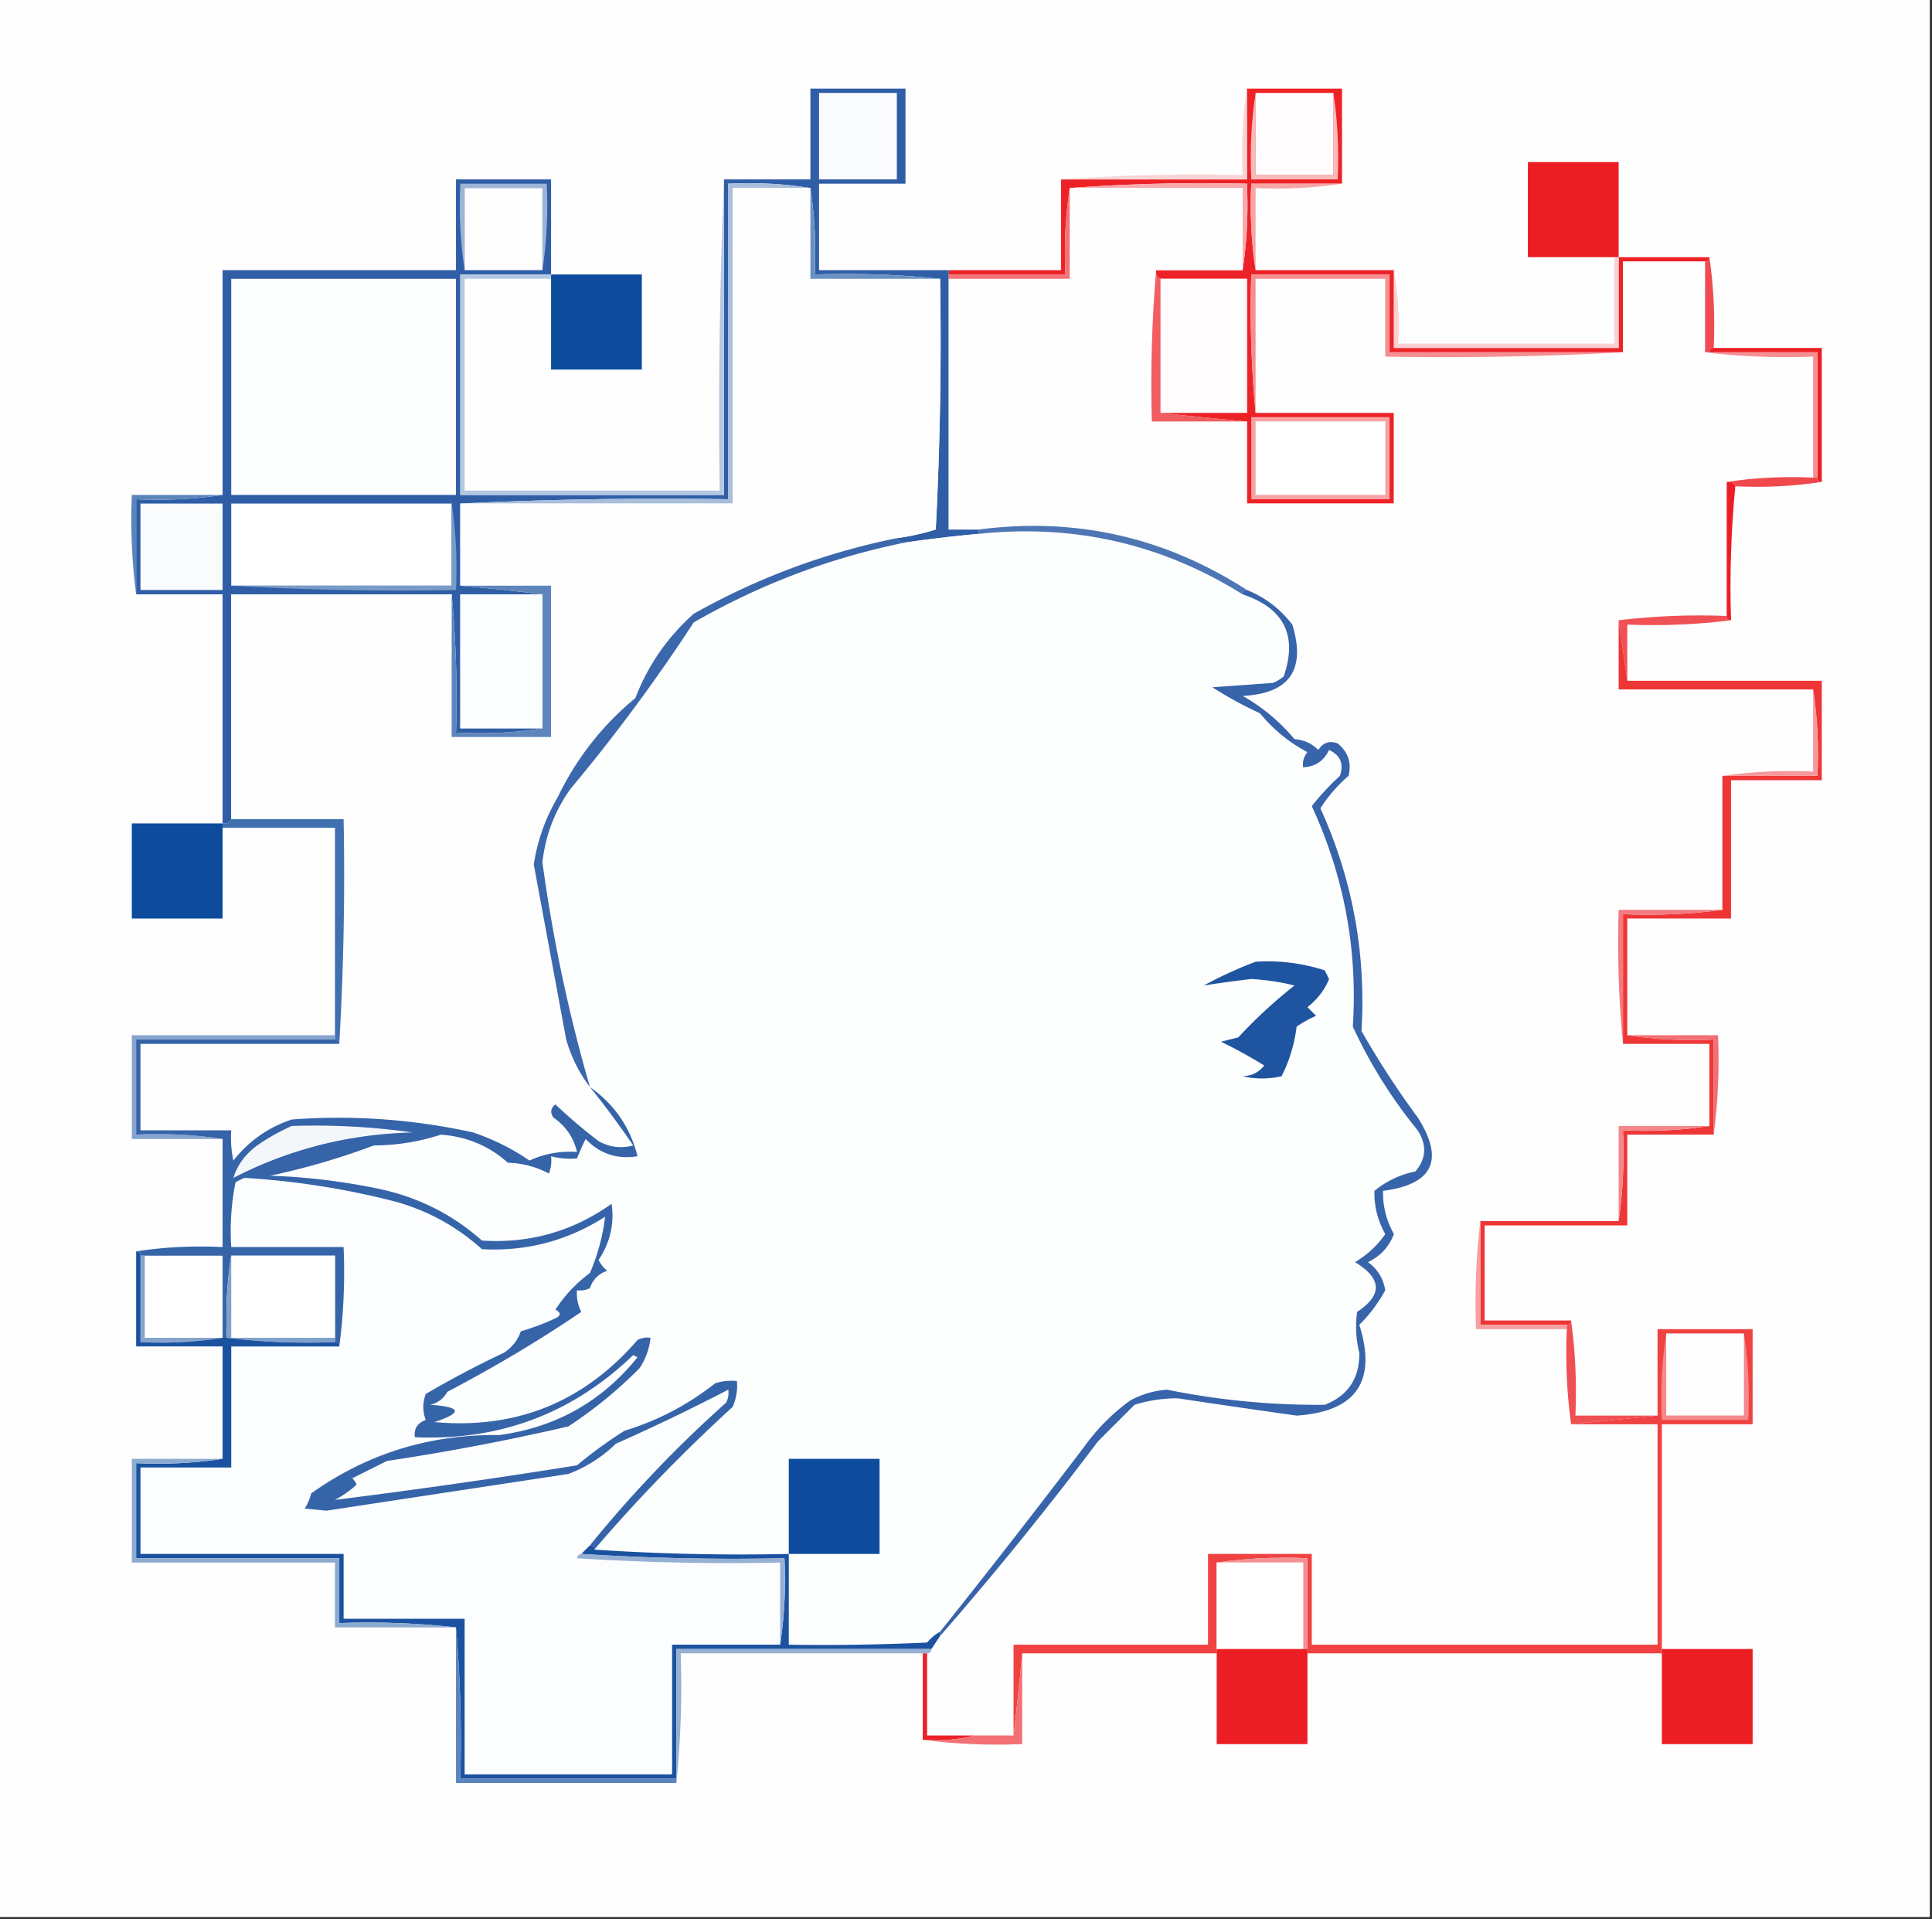 <svg xmlns="http://www.w3.org/2000/svg" width="447" height="444" style="shape-rendering:geometricPrecision;text-rendering:geometricPrecision;image-rendering:optimizeQuality;fill-rule:evenodd;clip-rule:evenodd"><rect width="100%" height="100%" fill="#333333" stroke="none"/><path style="opacity:1" fill="#fefefe" d="M-.5-.5h447v444H-.5V-.5z"/><path style="opacity:1" fill="#ec2227" d="M288.5 20.5h22v22h-21c-.324 6.854.009 13.521 1 20h32v18h52v-21h21c0 .667-.333 1-1 1h-19v21h-54v-18h-32c-.328 10.846.006 21.513 1 32h32v21h-34v-19c-7.24-.632-13.907-1.3-20-2h20v-31h-20c-.838-.342-1.172-1.008-1-2h20c.991-6.479 1.324-13.146 1-20a420.86 420.86 0 0 0-41 1c-.991 6.479-1.324 13.146-1 20h-27v-1h26v-21h43v-21z"/><path style="opacity:1" fill="#eb1e24" d="M374.5 59.5h-21v-22h21v22z"/><path style="opacity:1" fill="#fad5d6" d="M288.5 20.5v21h-43a441.612 441.612 0 0 1 42-1c-.324-6.854.009-13.521 1-20z"/><path style="opacity:1" fill="#f9b9ba" d="M290.5 21.5v19h18v-19c.991 6.479 1.324 13.146 1 20h-20c-.324-6.854.009-13.521 1-20z"/><path style="opacity:1" fill="#fefcfc" d="M290.5 21.5h18v19h-18v-19z"/><path style="opacity:1" fill="#2f5ea7" d="M219.5 62.5v60h7v1a331.824 331.824 0 0 0-17 2c-.992.172-1.658-.162-2-1a54.293 54.293 0 0 0 9-2c1-19.322 1.333-38.655 1-58-9.486-.994-19.152-1.327-29-1 .324-6.854-.009-13.521-1-20-6.145-.99-12.478-1.324-19-1v73a961.42 961.42 0 0 0-62 1v19c6.907.631 13.24 1.297 19 2h-19v31h19c-5.908.999-12.574 1.333-20 1 .328-10.846-.006-21.513-1-32h-51v52c-.342.838-1.008 1.172-2 1v-53h-20v-22c6.854.324 13.521-.009 20-1v-52h54v-21h22v22h-21v51h61v-73h20v-21h22v22h-20v20h30z"/><path style="opacity:1" fill="#fafbfd" d="M189.5 21.5h18v20h-18v-20z"/><path style="opacity:1" fill="#f8aaac" d="M247.5 43.5a420.86 420.86 0 0 1 41-1c.324 6.854-.009 13.521-1 20v-19h-40z"/><path style="opacity:1" fill="#a8bedb" d="M187.5 43.5h-18v73h-63a961.42 961.42 0 0 1 62-1v-73c6.522-.324 12.855.01 19 1z"/><path style="opacity:1" fill="#fefefe" d="M187.5 43.5v21h30c.333 19.345 0 38.678-1 58a54.293 54.293 0 0 1-9 2c-16.598 3.365-32.264 9.199-47 17.5-6.09 5.419-10.59 11.919-13.5 19.5-7.667 6.319-13.667 13.986-18 23a43.154 43.154 0 0 0-5.5 15.5l7.5 40.5c1.188 4.113 3.021 7.78 5.5 11a212.685 212.685 0 0 1 10 13.5c-2.803.755-5.47.422-8-1a120.678 120.678 0 0 1-10-8.5c-1.083.865-1.249 1.865-.5 3 2.903 2.046 4.736 4.713 5.5 8-3.901-.255-7.568.412-11 2-3.937-2.723-8.27-4.89-13-6.5a144.287 144.287 0 0 0-42-3c-5.43 1.802-9.93 4.969-13.5 9.5a24.939 24.939 0 0 1-.5-7h-21v-20h46a676.57 676.57 0 0 0 1-52h-26v-52h51v33h23v-35h-21v-19h63v-73h18zM247.5 43.5h40v19h-20c-.995 11.488-1.328 23.155-1 35h22v19h34v-21h-32v-31h30v18c18.508.33 36.841-.003 55-1v-21h19v21c8.15.993 16.483 1.326 25 1v28c-6.854-.324-13.521.009-20 1v31c-8.517-.326-16.85.007-25 1v16h45v19c-7.187-.325-14.187.009-21 1v31h-24c-.328 10.514.006 20.847 1 31h20v19h-21v22h-32c-.993 8.15-1.326 16.483-1 25h21c-.325 7.519.008 14.852 1 22h20v51h-80v-21h-24v21h-45v21h-20v-19c.667 0 1-.333 1-1l2-3a798.814 798.814 0 0 0 36.5-45l8.5-8.5a32.614 32.614 0 0 1 10-1.5 2706.068 2706.068 0 0 0 27.5 4c13.782-.935 18.615-7.935 14.5-21a34.272 34.272 0 0 0 6-8c-.455-2.751-1.789-4.918-4-6.5 2.894-1.392 4.894-3.559 6-6.5-1.766-3.168-2.599-6.501-2.5-10 11.587-1.506 14.253-7.173 8-17a199.073 199.073 0 0 1-13-20c1.087-17.978-2.079-35.145-9.5-51.5a34.517 34.517 0 0 1 6.5-7.5c.755-2.997-.078-5.497-2.5-7.5-1.867-.711-3.367-.211-4.5 1.5-1.491-1.504-3.324-2.337-5.5-2.5-3.416-4.087-7.416-7.42-12-10 10.862-.55 14.695-6.05 11.5-16.5-2.809-3.65-6.309-6.317-10.5-8-18.979-12.245-39.646-16.912-62-14h-7v-58h28v-21z"/><path style="opacity:1" fill="#f7a5a7" d="M310.5 42.5c-6.479.99-13.146 1.324-20 1v19c-.991-6.479-1.324-13.146-1-20h21z"/><path style="opacity:1" fill="#9cb5d6" d="M125.5 62.5v-19h-18v19c-.991-6.479-1.324-13.146-1-20h20c.324 6.854-.009 13.521-1 20z"/><path style="opacity:1" fill="#fefefe" d="M125.5 62.5h-18v-19h18v19z"/><path style="opacity:1" fill="#ef4c51" d="M395.5 59.5c.991 6.813 1.325 13.813 1 21-.667 0-1 .333-1 1h-1v-21c.667 0 1-.333 1-1z"/><path style="opacity:1" fill="#6a92c2" d="M187.5 43.5c.991 6.479 1.324 13.146 1 20 9.848-.327 19.514.006 29 1h-30v-21z"/><path style="opacity:1" fill="#f27377" d="M247.5 43.5v21h-28v-1h27c-.324-6.854.009-13.521 1-20z"/><path style="opacity:1" fill="#fdfefe" d="M53.5 64.5h52v50h-52v-50z"/><path style="opacity:1" fill="#fefcfc" d="M268.5 64.5h20v31h-20v-31z"/><path style="opacity:1" fill="#f15d60" d="M267.5 62.5c-.172.992.162 1.658 1 2v31c6.093.7 12.76 1.368 20 2h-22c-.328-11.845.005-23.512 1-35z"/><path style="opacity:1" fill="#fcd0d1" d="M373.5 59.5h1v21h-52v-18c.989 5.475 1.322 11.142 1 17h50v-20z"/><path style="opacity:1" fill="#eb1e24" d="M395.5 81.5c0-.667.333-1 1-1h25v31c-.667 0-1-.333-1-1v-29h-25z"/><path style="opacity:1" fill="#f58f92" d="M375.5 81.5a756.853 756.853 0 0 1-55 1v-18h-30v31c-.994-10.487-1.328-21.154-1-32h32v18h54zM394.5 81.5h26v29h-1v-28c-8.517.326-16.85-.007-25-1z"/><path style="opacity:1" fill="#ec1e25" d="M399.5 111.5c.992-.172 1.658.162 2 1-.994 10.153-1.328 20.486-1 31-.667 0-1-.333-1-1v-31z"/><path style="opacity:1" fill="#ef484d" d="M399.5 111.5c6.479-.991 13.146-1.324 20-1h1c0 .667.333 1 1 1-6.479.991-13.146 1.324-20 1-.342-.838-1.008-1.172-2-1z"/><path style="opacity:1" fill="#b5c8e1" d="M167.5 41.5v73h-61v-51h21v1h-20v49h59c-.331-24.172.002-48.172 1-72z"/><path style="opacity:1" fill="#0d4c9d" d="M127.5 63.5h21v22h-21v-22z"/><path style="opacity:1" fill="#f7a2a4" d="M289.5 96.5h32v19h-32v-19z"/><path style="opacity:1" fill="#fefffe" d="M290.5 97.5h30v17h-30v-17z"/><path style="opacity:1" fill="#5a85bb" d="M51.5 114.5c-6.479.991-13.146 1.324-20 1v22c-.992-7.482-1.325-15.148-1-23h21z"/><path style="opacity:1" fill="#f9fbfc" d="M32.5 116.5h19v20h-19v-20z"/><path style="opacity:1" fill="#fefffe" d="M104.5 116.5v19h-51v-19h51z"/><path style="opacity:1" fill="#fdfefe" d="M226.5 123.5c22.033-2.313 42.366 2.353 61 14 9.603 3.206 12.77 9.539 9.5 19a9.454 9.454 0 0 1-2.5 1.5l-14 1a87.45 87.45 0 0 0 11 6c3.108 3.784 6.775 6.784 11 9-.837 1.011-1.17 2.178-1 3.5 2.772-.095 4.772-1.429 6-4 2.644 1.241 3.477 3.241 2.5 6-2.444 2.254-4.611 4.587-6.5 7 7.474 16.176 10.641 33.176 9.5 51a111.786 111.786 0 0 0 15 24c2.157 3.365 1.991 6.532-.5 9.5-3.562.739-6.728 2.239-9.5 4.5-.099 3.499.734 6.832 2.5 10-1.775 2.603-4.108 4.77-7 6.5 6.25 3.76 6.417 7.593.5 11.5a24.905 24.905 0 0 0 .5 9.5c.06 5.895-2.607 9.895-8 12a175.096 175.096 0 0 1-36.5-3.5 20.9 20.9 0 0 0-8.5 2.5 46.578 46.578 0 0 0-10.5 10.5 2209.529 2209.529 0 0 1-33.5 43 10.515 10.515 0 0 0-3 2.5c-10.661.5-21.328.667-32 .5v-21a507.055 507.055 0 0 1-45-1 373.517 373.517 0 0 1 32-33 11.988 11.988 0 0 0 1-6 12.93 12.93 0 0 0-5 .5c-6.331 4.999-13.331 8.665-21 11a102.264 102.264 0 0 0-11 8 1620.346 1620.346 0 0 1-56 8 26.107 26.107 0 0 0 5-3.5 3.646 3.646 0 0 0-1-1.5l8-4a542.353 542.353 0 0 0 42-8 100.815 100.815 0 0 0 16.5-13.5c1.411-2.15 2.245-4.484 2.5-7a4.934 4.934 0 0 0-3 .5c-12.409 14.37-28.075 20.704-47 19 6.619-2.183 6.286-3.517-1-4 1.791-.415 3.124-1.415 4-3 11.185-5.877 21.518-12.044 31-18.5a9.108 9.108 0 0 1-1-5 4.934 4.934 0 0 0 3-.5c.667-2 2-3.333 4-4a7.248 7.248 0 0 1-2-2.5c2.675-4.058 3.675-8.391 3-13-8.994 6.387-18.994 9.22-30 8.5-6.884-6.109-14.884-10.109-24-12a147.65 147.65 0 0 0-25-3 165.689 165.689 0 0 0 24-7c5.382-.039 10.549-.872 15.5-2.5 6.025.446 11.192 2.612 15.5 6.5 3.403.1 6.57.934 9.5 2.5a8.43 8.43 0 0 0 .5-4 17.65 17.65 0 0 0 6 .5 54.628 54.628 0 0 1 2-4.5c3.262 3.425 7.262 4.758 12 4-1.683-6.701-5.35-12.035-11-16-4.926-16.956-8.592-34.29-11-52 .685-6.221 2.852-11.888 6.5-17a405.447 405.447 0 0 0 28.5-38.5c15.426-8.86 31.759-15.027 49-18.5a331.824 331.824 0 0 1 17-2z"/><path style="opacity:1" fill="#4e76b4" d="M288.5 136.5c-.667 0-1 .333-1 1-18.634-11.647-38.967-16.313-61-14v-1c22.354-2.912 43.021 1.755 62 14z"/><path style="opacity:1" fill="#789bc7" d="M104.5 116.5c.991 6.479 1.324 13.146 1 20a676.415 676.415 0 0 1-52-1h51v-19z"/><path style="opacity:1" fill="#5e86bc" d="M106.5 135.5h21v35h-23v-33c.994 10.487 1.328 21.154 1 32 7.426.333 14.092-.001 20-1v-31c-5.76-.703-12.093-1.369-19-2z"/><path style="opacity:1" fill="#fcfdfe" d="M125.5 137.5v31h-19v-31h19z"/><path style="opacity:1" fill="#f05154" d="M374.5 143.5c8.15-.993 16.483-1.326 25-1 0 .667.333 1 1 1-7.816.992-15.816 1.326-24 1v13l-2-14z"/><path style="opacity:1" fill="#ee3636" d="m374.5 143.5 2 14h45v23h-21v32h-24v27c6.479.991 13.146 1.324 20 1v22h-20v21h-33v22h20c0 .667-.333 1-1 1h-20v-24h32c.991-6.813 1.325-13.813 1-21 6.854.324 13.521-.009 20-1v-19h-20v-30c7.852.325 15.518-.008 23-1v-31h22c.324-6.854-.009-13.521-1-20h-45v-16z"/><path style="opacity:1" fill="#3b68ac" d="M207.5 124.5c.342.838 1.008 1.172 2 1-17.241 3.473-33.574 9.64-49 18.5a405.447 405.447 0 0 1-28.5 38.5c-3.648 5.112-5.815 10.779-6.5 17 2.408 17.71 6.074 35.044 11 52-2.479-3.22-4.312-6.887-5.5-11l-7.5-40.5a43.154 43.154 0 0 1 5.5-15.5c4.333-9.014 10.333-16.681 18-23 2.91-7.581 7.41-14.081 13.5-19.5 14.736-8.301 30.402-14.135 47-17.5z"/><path style="opacity:1" fill="#f6999c" d="M419.5 159.5c.991 6.479 1.324 13.146 1 20h-22c6.813-.991 13.813-1.325 21-1v-19z"/><path style="opacity:1" fill="#0d4c9d" d="M51.5 190.5v22h-21v-22h21z"/><path style="opacity:1" fill="#3f71b1" d="M53.5 189.5h26a676.57 676.57 0 0 1-1 52c0-.667-.333-1-1-1v-49h-26v-1c.992.172 1.658-.162 2-1z"/><path style="opacity:1" fill="#3764aa" d="M287.5 137.5c0-.667.333-1 1-1 4.191 1.683 7.691 4.35 10.5 8 3.195 10.45-.638 15.95-11.5 16.5 4.584 2.58 8.584 5.913 12 10 2.176.163 4.009.996 5.5 2.5 1.133-1.711 2.633-2.211 4.5-1.5 2.422 2.003 3.255 4.503 2.5 7.5a34.517 34.517 0 0 0-6.5 7.5c7.421 16.355 10.587 33.522 9.5 51.5a199.073 199.073 0 0 0 13 20c6.253 9.827 3.587 15.494-8 17-.099 3.499.734 6.832 2.5 10-1.106 2.941-3.106 5.108-6 6.5 2.211 1.582 3.545 3.749 4 6.5a34.272 34.272 0 0 1-6 8c4.115 13.065-.718 20.065-14.5 21a2706.068 2706.068 0 0 1-27.5-4 32.614 32.614 0 0 0-10 1.5l-8.5 8.5a798.814 798.814 0 0 1-36.5 45v-1a2209.529 2209.529 0 0 0 33.5-43 46.578 46.578 0 0 1 10.5-10.5 20.9 20.9 0 0 1 8.5-2.5 175.096 175.096 0 0 0 36.5 3.5c5.393-2.105 8.06-6.105 8-12a24.905 24.905 0 0 1-.5-9.5c5.917-3.907 5.75-7.74-.5-11.5 2.892-1.73 5.225-3.897 7-6.5-1.766-3.168-2.599-6.501-2.5-10 2.772-2.261 5.938-3.761 9.5-4.5 2.491-2.968 2.657-6.135.5-9.5a111.786 111.786 0 0 1-15-24c1.141-17.824-2.026-34.824-9.5-51 1.889-2.413 4.056-4.746 6.5-7 .977-2.759.144-4.759-2.5-6-1.228 2.571-3.228 3.905-6 4-.17-1.322.163-2.489 1-3.5-4.225-2.216-7.892-5.216-11-9a87.45 87.45 0 0 1-11-6l14-1a9.454 9.454 0 0 0 2.5-1.5c3.27-9.461.103-15.794-9.5-19z"/><path style="opacity:1" fill="#f37b80" d="M398.5 210.5c-7.482.992-15.148 1.325-23 1v30c-.994-10.153-1.328-20.486-1-31h24z"/><path style="opacity:1" fill="#1f54a1" d="M290.5 222.5a42.556 42.556 0 0 1 16 2l1 2c-1.059 2.568-2.726 4.735-5 6.5l2 2a29.517 29.517 0 0 0-4.5 2.5c-.527 4.146-1.694 7.979-3.5 11.5-3 .667-6 .667-9 0 2.119-.098 3.786-.931 5-2.5a111.446 111.446 0 0 0-10-5.5l4-1a111.557 111.557 0 0 1 13-12 52.141 52.141 0 0 0-10-1.5c-3.75.431-7.416.931-11 1.5a98.558 98.558 0 0 1 12-5.5z"/><path style="opacity:1" fill="#85a4cd" d="M77.5 239.5v1h-46v22c6.854-.324 13.521.009 20 1h-21v-24h47z"/><path style="opacity:1" fill="#f26f73" d="M376.5 239.5h21c.325 7.852-.008 15.518-1 23v-22c-6.854.324-13.521-.009-20-1z"/><path style="opacity:1" fill="#f5868a" d="M395.5 260.5c-6.479.991-13.146 1.324-20 1 .325 7.187-.009 14.187-1 21v-22h21z"/><path style="opacity:1" fill="#fcfdfe" d="m136.5 357.5-2 2c-.543.06-.876.393-1 1a553.172 553.172 0 0 0 47 1v19h-25v30h-48v-36h-28v-15h-47v-20h21v-28h25c.992-7.482 1.325-15.148 1-23h-26a57.124 57.124 0 0 1 1-15l2-1a183.66 183.66 0 0 1 35 5.5c7.567 2.115 14.234 5.782 20 11 10.291.552 19.791-1.948 28.5-7.5-.523 4.417-1.689 8.75-3.5 13-3.223 2.388-5.89 5.221-8 8.5 1.333.667 1.333 1.333 0 2a57.56 57.56 0 0 1-8 3c-.755 2.133-2.088 3.8-4 5a226.98 226.98 0 0 0-18 9.5c-.748 2.084-.748 4.084 0 6-1.975.775-2.809 2.109-2.5 4 19.624.85 36.458-5.483 50.5-19l1 .5c-8.252 10.243-18.918 16.243-32 18-16.091-.193-30.591 4.307-43.5 13.5a11.357 11.357 0 0 1-1.5 3.5l5 .5 56-8.5a31.916 31.916 0 0 0 11-7 468.085 468.085 0 0 0 26-12.5 4.934 4.934 0 0 1-.5 3 283.735 283.735 0 0 0-31.5 33z"/><path style="opacity:1" fill="#fefffe" d="M33.5 290.5h18v19h-18v-19z"/><path style="opacity:1" fill="#3664a9" d="M77.5 240.5c.667 0 1 .333 1 1h-46v20h21c-.163 2.357.003 4.69.5 7 3.57-4.531 8.07-7.698 13.5-9.5a144.287 144.287 0 0 1 42 3c4.73 1.61 9.063 3.777 13 6.5 3.432-1.588 7.099-2.255 11-2-.764-3.287-2.597-5.954-5.5-8-.749-1.135-.583-2.135.5-3a120.678 120.678 0 0 0 10 8.5c2.53 1.422 5.197 1.755 8 1a212.685 212.685 0 0 0-10-13.5c5.65 3.965 9.317 9.299 11 16-4.738.758-8.738-.575-12-4a54.628 54.628 0 0 0-2 4.5 17.65 17.65 0 0 1-6-.5 8.43 8.43 0 0 1-.5 4c-2.93-1.566-6.097-2.4-9.5-2.5-4.308-3.888-9.475-6.054-15.5-6.5-4.951 1.628-10.118 2.461-15.5 2.5a165.689 165.689 0 0 1-24 7 147.65 147.65 0 0 1 25 3c9.116 1.891 17.116 5.891 24 12 11.006.72 21.006-2.113 30-8.5.675 4.609-.325 8.942-3 13a7.248 7.248 0 0 0 2 2.5c-2 .667-3.333 2-4 4a4.934 4.934 0 0 1-3 .5 9.108 9.108 0 0 0 1 5c-9.482 6.456-19.815 12.623-31 18.5-.876 1.585-2.209 2.585-4 3 7.286.483 7.619 1.817 1 4 18.925 1.704 34.591-4.63 47-19a4.934 4.934 0 0 1 3-.5c-.255 2.516-1.089 4.85-2.5 7a100.815 100.815 0 0 1-16.5 13.5 542.353 542.353 0 0 1-42 8l-8 4c.457.414.79.914 1 1.5a26.107 26.107 0 0 1-5 3.5 1620.346 1620.346 0 0 0 56-8 102.264 102.264 0 0 1 11-8c7.669-2.335 14.669-6.001 21-11a12.93 12.93 0 0 1 5-.5 11.988 11.988 0 0 1-1 6 373.517 373.517 0 0 0-32 33c0-.667-.333-1-1-1a283.735 283.735 0 0 1 31.5-33 4.934 4.934 0 0 0 .5-3 468.085 468.085 0 0 1-26 12.5 31.916 31.916 0 0 1-11 7l-56 8.5-5-.5a11.357 11.357 0 0 0 1.5-3.5c12.909-9.193 27.409-13.693 43.5-13.5 13.082-1.757 23.748-7.757 32-18l-1-.5c-14.042 13.517-30.876 19.85-50.5 19-.309-1.891.525-3.225 2.5-4-.748-1.916-.748-3.916 0-6a226.98 226.98 0 0 1 18-9.5c1.912-1.2 3.245-2.867 4-5a57.56 57.56 0 0 0 8-3c1.333-.667 1.333-1.333 0-2 2.11-3.279 4.777-6.112 8-8.5 1.811-4.25 2.977-8.583 3.5-13-8.709 5.552-18.209 8.052-28.5 7.5-5.766-5.218-12.433-8.885-20-11a183.66 183.66 0 0 0-35-5.5l-2 1a57.124 57.124 0 0 0-1 15h26c.325 7.852-.008 15.518-1 23 0-.667-.333-1-1-1v-20h-24c-.99 6.145-1.324 12.478-1 19h-1v-19h-19c0-.667-.333-1-1-1 6.479-.991 13.146-1.324 20-1v-25c-6.479-.991-13.146-1.324-20-1v-22h46z"/><path style="opacity:1" fill="#fefffe" d="M53.5 290.5h24v19h-24v-19z"/><path style="opacity:1" fill="#f4f7fa" d="M67.5 260.5c9.385-.316 18.718.184 28 1.5-14.719.34-28.552 3.84-41.5 10.5.893-2.936 2.726-5.436 5.5-7.5a48.492 48.492 0 0 1 8-4.5z"/><path style="opacity:1" fill="#f79fa1" d="M342.5 282.5v24h20v1h-21c-.326-8.517.007-16.85 1-25z"/><path style="opacity:1" fill="#ef5054" d="M363.5 305.5c.992 7.148 1.325 14.481 1 22h19l-20 2c-.992-7.148-1.325-14.481-1-22v-1c.667 0 1-.333 1-1z"/><path style="opacity:1" fill="#86a4cd" d="M32.5 290.5h1v19h18c-6.145.99-12.478 1.323-19 1v-20z"/><path style="opacity:1" fill="#80a1cb" d="M53.5 290.5v19h24v1c-8.517.326-16.85-.007-25-1-.324-6.522.01-12.855 1-19z"/><path style="opacity:1" fill="#0d4c9d" d="M182.5 359.5v-22h21v22h-21z"/><path style="opacity:1" fill="#1b52a0" d="M31.5 289.5c.667 0 1 .333 1 1v20c6.522.323 12.855-.01 19-1h1c8.15.993 16.483 1.326 25 1 .667 0 1 .333 1 1h-25v28h-21v20h47v15h28v36h48v-30h25c.991-6.479 1.324-13.146 1-20a552.805 552.805 0 0 1-47-1l2-2c.667 0 1 .333 1 1a507.055 507.055 0 0 0 45 1v21c10.672.167 21.339 0 32-.5a10.515 10.515 0 0 1 3-2.5v1l-2 3h-59v30h-50c.328-11.845-.005-23.512-1-35-8.818-.993-17.818-1.327-27-1v-15h-47v-22c6.854.324 13.521-.009 20-1v-26h-20v-22z"/><path style="opacity:1" fill="#8dabd0" d="M51.5 337.5c-6.479.991-13.146 1.324-20 1v22h47v15c9.182-.327 18.182.007 27 1h-28v-15h-47v-24h21z"/><path style="opacity:1" fill="#94b0d3" d="M134.5 359.5a552.805 552.805 0 0 0 47 1c.324 6.854-.009 13.521-1 20v-19a553.172 553.172 0 0 1-47-1c.124-.607.457-.94 1-1z"/><path style="opacity:1" fill="#ef4241" d="M384.5 381.5v1h-82v-22c-7.187-.325-14.187.009-21 1v21h-45c-.631 6.907-1.297 13.24-2 19v-21h45v-21h24v21h80v-51h-20l20-2v-20h22v22h-21v52z"/><path style="opacity:1" fill="#f59194" d="M281.5 361.5c6.813-.991 13.813-1.325 21-1v21h-1v-20h-20z"/><path style="opacity:1" fill="#fefffe" d="M281.5 361.5h20v20h-20v-20z"/><path style="opacity:1" fill="#f5898c" d="M385.5 308.5v19h18v-19c.991 6.479 1.324 13.146 1 20h-20c-.324-6.854.009-13.521 1-20z"/><path style="opacity:1" fill="#fefefe" d="M385.5 308.5h18v19h-18v-19z"/><path style="opacity:1" fill="#eb1e24" d="M281.5 381.5h21v22h-21v-22zM384.5 381.5h21v22h-21v-22z"/><path style="opacity:1" fill="#96afd2" d="M215.5 381.5c0 .667-.333 1-1 1h-57c.327 10.181-.006 20.181-1 30v-31h59z"/><path style="opacity:1" fill="#ec1f26" d="M213.5 382.5h1v19h11c-3.798.983-7.798 1.317-12 1v-20z"/><path style="opacity:1" fill="#f37174" d="M236.5 382.5v21c-7.852.325-15.518-.008-23-1 4.202.317 8.202-.017 12-1h9c.703-5.76 1.369-12.093 2-19z"/><path style="opacity:1" fill="#5b85bc" d="M105.5 376.5c.995 11.488 1.328 23.155 1 35h50v1h-51v-36z"/></svg>
